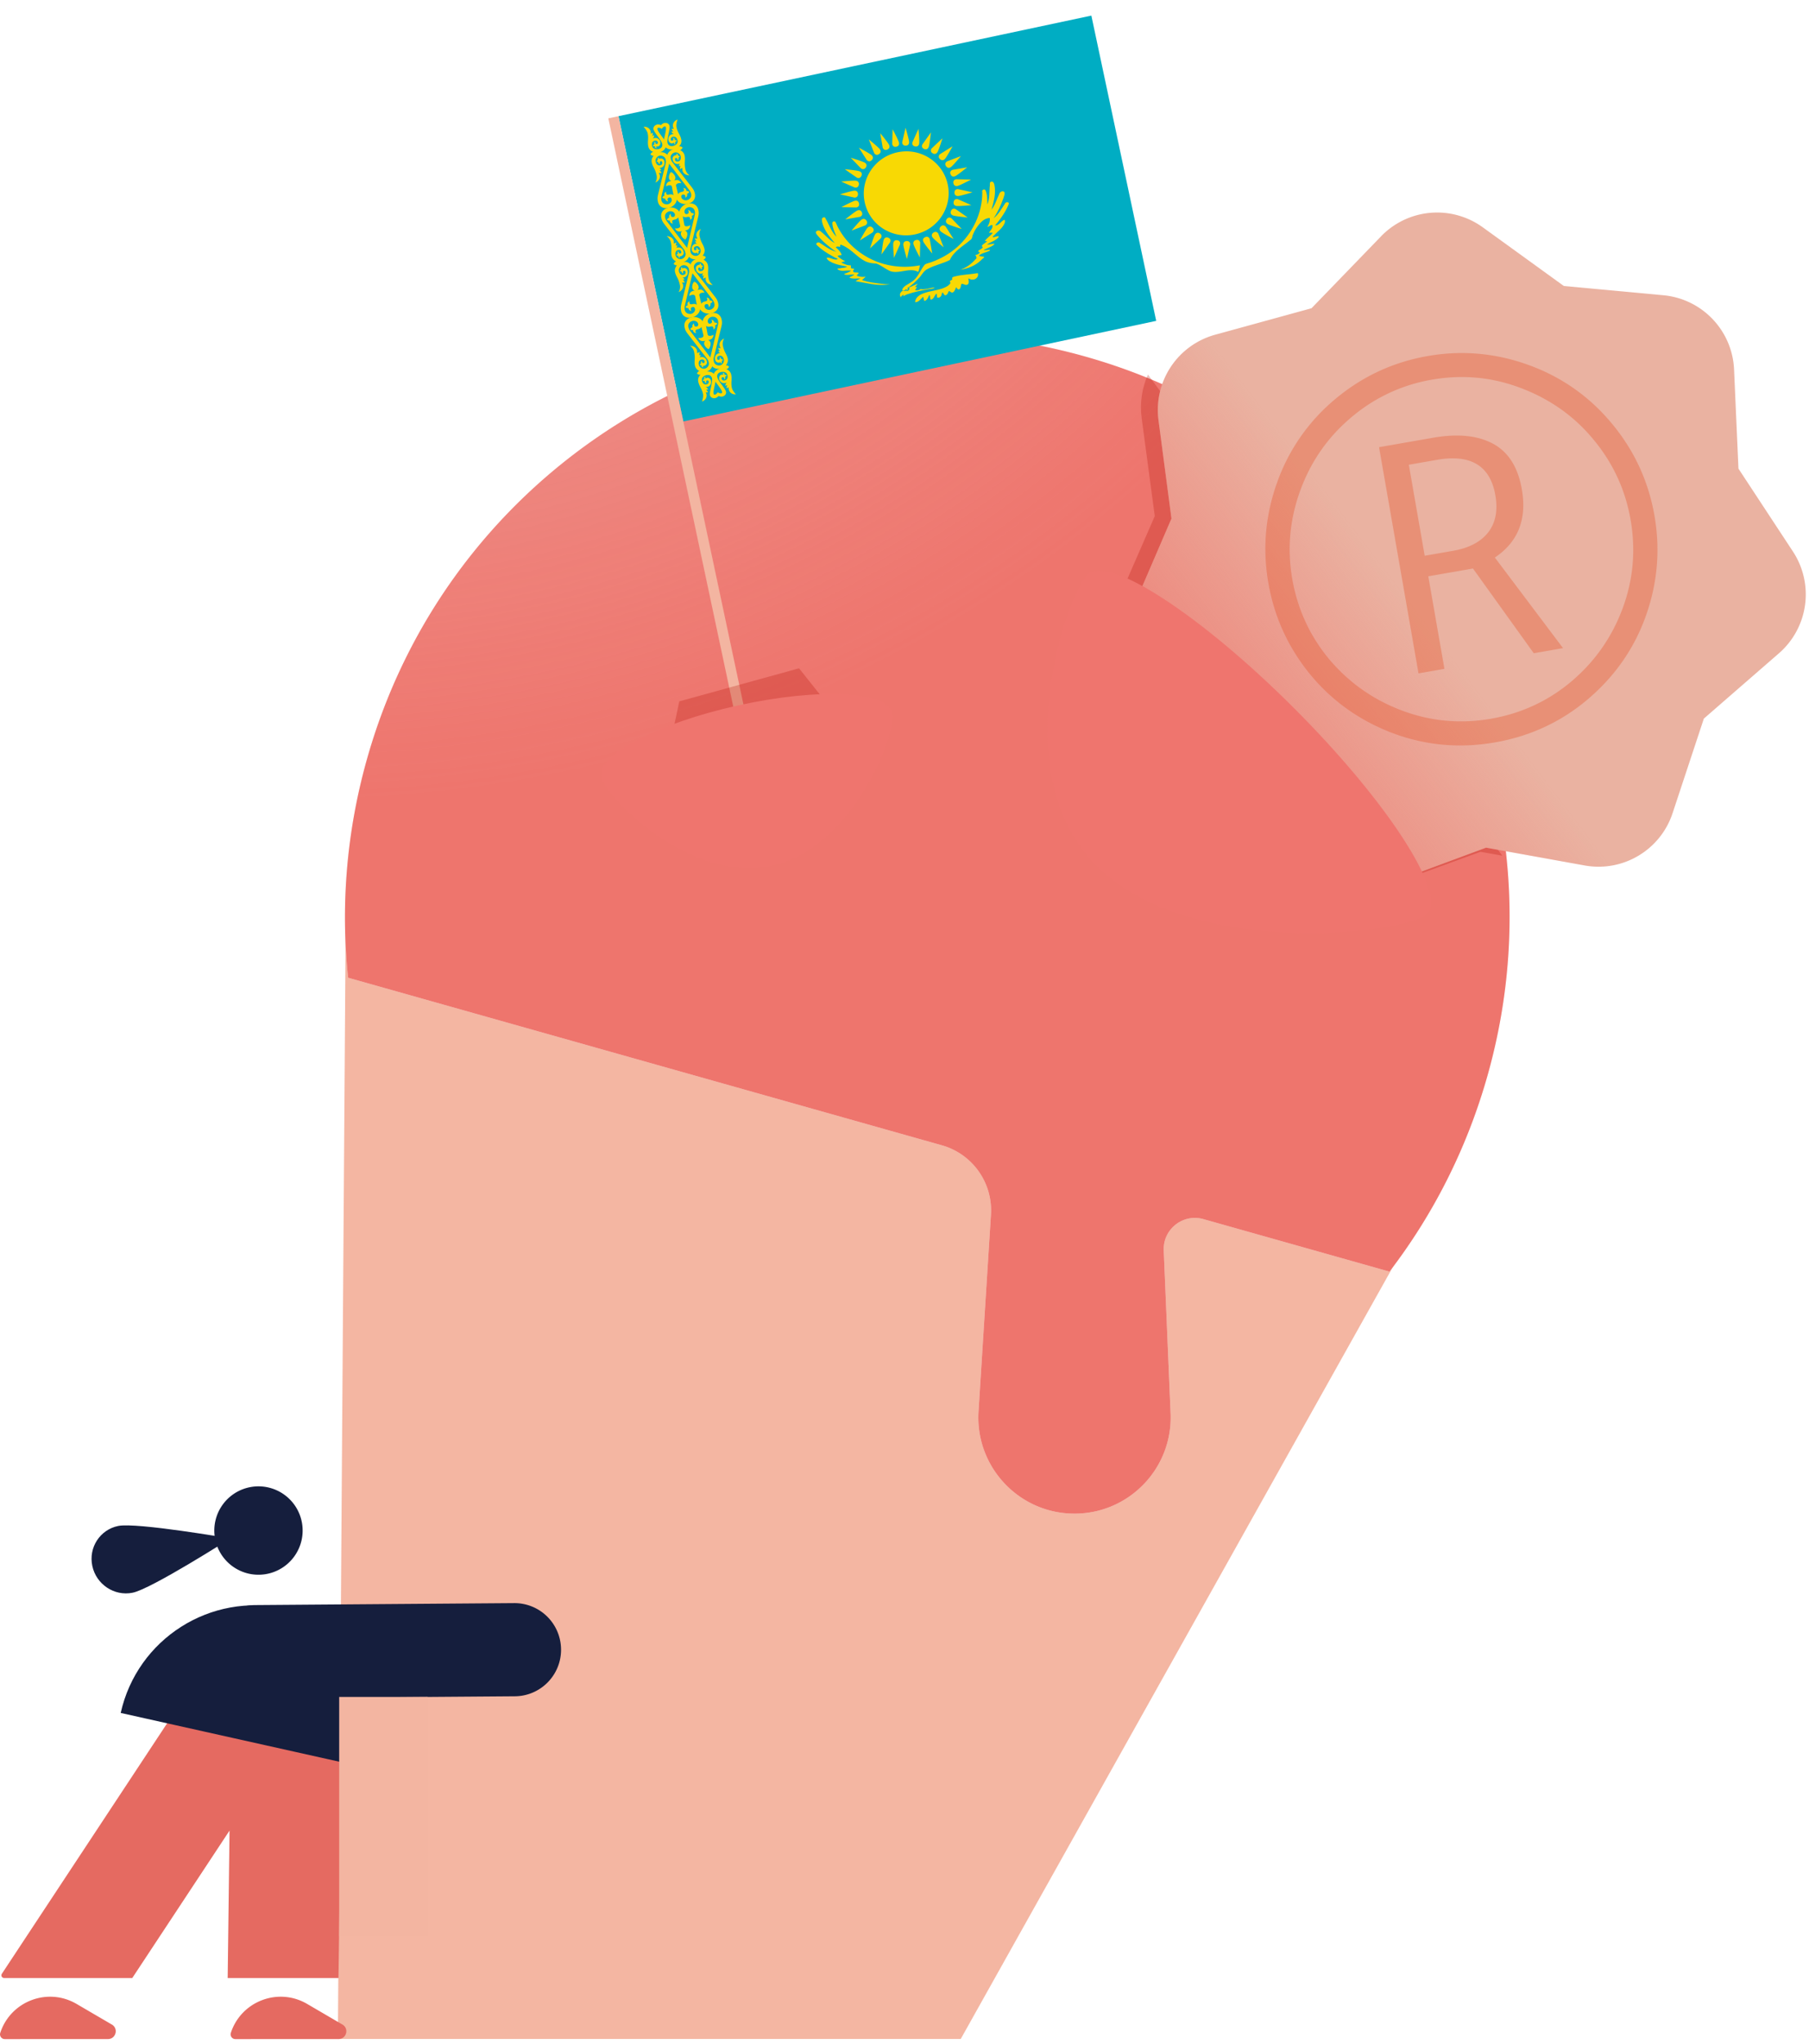 <svg xmlns="http://www.w3.org/2000/svg" xmlns:xlink="http://www.w3.org/1999/xlink" width="348" height="393" fill="none" xmlns:v="https://vecta.io/nano"><path opacity=".87" d="M184.817 392H64.997l1.494-213L275 231l-90.183 161z" fill="#f2ab94"/><g fill-rule="evenodd"><use xlink:href="#G" fill="#fbe8e7"/><use xlink:href="#G" fill="url(#D)"/></g><g filter="url(#B)"><path d="M219.629 80.418l2.517 18.806L216 113.307 267.673 170l17.121-6.24 4.206.749L220.831 72c-1.139 2.571-1.598 5.463-1.202 8.418z" fill="#b70f02" fill-opacity=".26"/></g><g fill="#e56a61"><use xlink:href="#H"/><use xlink:href="#H" x="44.357"/><path fill-rule="evenodd" d="M43.799 380.277l.358-28.343-18.711 28.343H.8c-.419 0-.681-.452-.449-.805h0l31.662-47.958c10.13-15.345 33.824-7.934 33.591 10.507l-.483 38.256H43.799z"/></g><g fill="#151e3d"><path d="M25.501 306.204c-3.523.714-6.993-1.618-7.741-5.143-.767-3.552 1.499-7.003 4.996-7.698 3.523-.715 21.558 2.405 21.558 2.405s-15.27 9.747-18.813 10.436zm29.287 3.056c-14.255-3.18-28.388 5.799-31.567 20.054l51.622 11.513c3.179-14.255-5.799-28.388-20.054-31.567z"/><path fill-rule="evenodd" d="M107.93 317.091c.038 4.946-3.942 8.986-8.889 9.023l-49.851.375a8.96 8.96 0 0 1-9.024-8.889 8.96 8.96 0 0 1 8.889-9.023l49.851-.375a8.96 8.96 0 0 1 9.023 8.889z"/><path d="M54.175 301.487a8.5 8.5 0 0 1-11.69-2.785 8.5 8.5 0 0 1 2.786-11.69 8.5 8.5 0 0 1 11.69 2.786 8.5 8.5 0 0 1-2.786 11.689z"/></g><path fill="#f3b5a1" d="M65.25 326.24h17v46h-17z"/><mask id="A" maskUnits="userSpaceOnUse" x="197" y="8" width="185" height="186" mask-type="alpha"><path transform="rotate(48.068 287.264 8.828)" fill="#c4c4c4" d="M287.264 8.828h140.557v120.419H287.264z"/></mask><g mask="url(#A)"><use xlink:href="#I" fill="#eab2a1"/><use xlink:href="#I" fill="url(#E)"/><path opacity=".65" d="M274.073 106.844l5.531-.966c2.996-.523 5.217-1.691 6.665-3.506 1.441-1.847 1.906-4.236 1.394-7.168-.989-5.666-4.726-7.934-11.212-6.801l-5.432.948 3.054 17.494zm18.683-12.784c1.007 5.765-.723 10.141-5.189 13.127l13.117 17.417-5.63.983-11.698-16.29-8.593 1.5 3.105 17.79-4.987.871-7.592-43.487 10.42-1.819c4.708-.822 8.541-.438 11.498 1.15s4.807 4.508 5.549 8.757zm-48.758 18.034c-1.15-6.589-.582-13.053 1.703-19.393a36.79 36.79 0 0 1 11.2-16.01c5.181-4.333 11.096-7.08 17.747-8.241 6.584-1.149 13.045-.58 19.381 1.709s11.671 6.025 16.002 11.21 7.078 11.105 8.24 17.759c1.133 6.49.6 12.864-1.598 19.121s-5.88 11.601-11.043 16.033-11.169 7.246-18.017 8.441c-6.815 1.19-13.399.591-19.753-1.797-6.36-2.42-11.65-6.199-15.871-11.335-4.189-5.142-6.852-10.974-7.991-17.497zm4.593-.802c1.023 5.864 3.421 11.047 7.192 15.549 3.799 4.463 8.456 7.724 13.972 9.782s11.204 2.577 17.064 1.554 11.023-3.418 15.488-7.185c4.493-3.806 7.767-8.468 9.823-13.987s2.572-11.211 1.548-17.075c-1-5.732-3.35-10.839-7.05-15.319-3.667-4.486-8.3-7.802-13.899-9.948-5.566-2.152-11.329-2.707-17.288-1.667a32.23 32.23 0 0 0-15.479 7.234c-4.498 3.773-7.77 8.451-9.814 14.036s-2.564 11.26-1.557 17.025z" fill="#e44e20" fill-opacity=".51"/></g><path d="M248.866 136.074c18.033 18.015 29.524 35.749 25.668 39.61S229.033 184.515 211 166.5s-5.626-52.195-1.769-56.056 21.602 7.614 39.635 25.63z" fill="#ef756e"/><path d="M216.183 32.344l6.237 29.344-45.815 9.739-45.152 9.597-6.238-29.344-6.237-29.345 45.152-9.597L209.946 3l6.237 29.344z" fill="#00adc3"/><g fill="#f8d904"><path d="M127.302 24.746s-.672-.358-.815-.076c-.229.453 1.449 2.109 1.594 2.787.236 1.113-.442 1.574-1.326 1.928-.593.238-1.627.299-1.627.299.135-.294.242-.394.555-.482-.393-.109-.838-.431-.97-1.052-.204-.958.107-1.436-.123-2.516-.127-.599-.78-1.257-.78-1.257.886-.098 1.487.615 1.379 1.309a.43.43 0 0 0 .347-.192c.102.165.045.393-.051.599.12.035.193-.017.357-.089.023.187-.046.405-.275.646.737-.369 1.333.073 1.454.643.091.43-.145.803-.439.865-.095.02-.244.011-.335-.031-.031.13.032.283.114.389-.228-.011-.392-.11-.351-.398-.17.02-.313-.008-.426-.096.066-.136.19-.232.35-.261-.174-.224-.069-.392.103-.546 0 0-.018.528.301.461.143-.03.263-.105.219-.316-.039-.184-.254-.404-.622-.309s-.618.399-.492.992c.116.547.615.725 1.2.619.528-.095.863-.463.748-1.004-.153-.72-1.541-2.14-1.677-2.781-.102-.481.273-.842.697-.932.549-.117 1.128.329 1.128.329l-.237.473h0z"/><path d="M130.187 37.729c.255 1.203-.693 2.051-1.542 2.231-1.143.243-1.898-.311-2.088-1.206-.108-.507-.082-.845.048-1.381l1.465-5.996c.051-.209.035-.43-.032-.746-.104-.488-.662-.786-1.16-.693-.455.085-.855.622-.751 1.115.128.599.495.8.814.732.393-.083.515-.278.456-.554-.04-.192-.151-.255-.284-.227-.337.072-.146.505-.146.505-.175-.001-.349-.143-.316-.373a.62.62 0 0 1-.368-.125c.072-.107.161-.196.289-.247-.134-.244-.056-.393.161-.495a.46.46 0 0 0 .027.286c.337-.178.921-.133 1.053.487s-.186 1.224-1.014 1.265c.21.05.346.216.41.42-.158-.026-.321 0-.321 0 .129.145.289.26.352.585-.162-.036-.327-.132-.5-.012.423.524.228 1.41-.664 1.799.256-.473.332-.941.24-1.371-.296-1.395-.734-1.547-.94-2.516-.086-.406.03-.888.38-1.273l.003.016c-.289-.015-.492-.112-.632-.274.587-.31 1.495-.499 2.022-.411.574-.054 1.056.292 1.218.486a2.21 2.21 0 0 1 .364 1.716l-1.463 6.216a1.9 1.9 0 0 0-.018.833c.152.714.859.824 1.231.745.444-.094.824-.529.734-.951-.057-.268-.236-.398-.446-.353-.502.107-.381.527-.224.775-.342-.074-.577-.286-.583-.561-.182.013-.368-.035-.561-.177.09-.18.214-.329.442-.382-.187-.389.051-.621.3-.774-.022.319-.004.678.509.569.374-.079.682-.077.905.129l-.3-1.611c-.081-.485-.743-.33-1.135-.097.042-.587.305-.956 1.078-1.041a.61.61 0 0 1-.503-.502c-.096-.451.164-1.028.372-1.226l1.118 4.666h0z"/><path d="M130.954 41.339c-.256-1.203-1.467-1.592-2.316-1.411-1.143.243-1.607 1.056-1.417 1.951.108.507.269.806.606 1.242l3.776 4.882c.132.17.208.379.275.695.103.488-.285.987-.778 1.104-.45.107-1.035-.221-1.139-.714-.128-.599.126-.932.445-1 .393-.084.584.045.642.32.041.192-.034.295-.167.323-.337.072-.339-.402-.339-.402-.159.072-.26.272-.137.469a.62.62 0 0 0-.285.264c.109.068.227.114.365.108-.024.277.108.382.348.387-.068-.09-.089-.182-.092-.272.38.026.896-.253.764-.873s-.668-1.042-1.441-.743c.171-.132.229-.338.204-.551-.134.087-.293.13-.293.13.058-.185.158-.355.084-.678-.134.099-.246.253-.453.215.174-.651-.365-1.381-1.338-1.374.426.328.685.724.777 1.155.296 1.394-.041 1.711.165 2.681.086.406.387.799.864 1.009l-.004-.016c-.257.131-.403.303-.465.507.661.044 1.568-.152 2.014-.447.546-.184.846-.697.915-.939a2.21 2.21 0 0 0-.365-1.716l-3.866-5.083a1.89 1.89 0 0 1-.354-.754c-.152-.714.449-1.102.821-1.181.444-.094.968.148 1.058.57.057.268-.054.46-.264.505-.502.107-.563-.327-.52-.617-.282.207-.411.496-.304.75-.172.062-.323.182-.441.39.155.128.329.213.559.169-.013.431.299.547.589.586-.149-.283-.279-.617.234-.727.374-.079.654-.207.774-.486l.381 1.594c.124.476-.544.604-.997.55.277.52.668.749 1.409.513a.61.61 0 0 0-.256.663c.096.451.568.872.839.969l-.877-4.717h0zm-3.653-16.594s.469-.601.714-.401c.393.32-.467 2.516-.323 3.195.237 1.113 1.044 1.258 1.995 1.222.639-.024 1.609-.389 1.609-.389a.71.71 0 0 0-.704-.215c.315-.259.591-.735.459-1.356-.204-.958-.682-1.269-.911-2.349-.128-.599.201-1.466.201-1.466-.849.271-1.109 1.167-.727 1.757-.134.049-.266.045-.396-.034-.026.191.119.377.291.526-.096.081-.183.063-.363.064.056.18.207.352.515.478-.824-.037-1.188.609-1.067 1.179.091.43.458.674.753.612a.62.62 0 0 0 .293-.165c.081.107.086.271.054.402.203-.103.313-.26.159-.507.163-.05.283-.135.35-.26-.116-.097-.268-.135-.426-.096.068-.275-.096-.386-.316-.457 0 0 .231.475-.088.543-.143.03-.283.012-.328-.2-.039-.184.067-.473.442-.535s.727.113.853.706c.117.547-.267.913-.844 1.054-.521.128-.977-.072-1.092-.613-.153-.72.537-2.581.401-3.223-.103-.481-.592-.658-1.016-.568-.549.117-.897.759-.897.759l.409.336h0z"/><path d="M129.947 37.78c.256 1.203 1.467 1.592 2.316 1.411 1.143-.243 1.607-1.056 1.416-1.951-.108-.507-.268-.806-.605-1.242l-3.777-4.882c-.132-.17-.207-.379-.274-.695-.104-.488.285-.987.778-1.105.45-.107 1.034.221 1.139.714.127.599-.127.932-.446 1-.392.083-.583-.045-.642-.32-.04-.192.035-.295.168-.323.337-.072.339.402.339.402.159-.072.26-.272.136-.469.121-.055.221-.148.286-.264-.109-.068-.227-.114-.365-.109.024-.277-.109-.382-.348-.387.067.09.088.182.092.272-.381-.026-.896.253-.764.873s.667 1.042 1.44.743c-.171.132-.228.338-.203.551.133-.088.293-.13.293-.13-.059.185-.158.355-.084.678.134-.099.245-.253.452-.215-.173.651.365 1.381 1.339 1.374-.427-.328-.686-.724-.777-1.155-.297-1.395.041-1.711-.165-2.681-.086-.406-.388-.799-.864-1.009l.003.016c.258-.131.404-.303.466-.507-.662-.044-1.568.152-2.015.447-.546.184-.845.697-.914.939s-.125 1.078.365 1.716l3.865 5.084c.168.223.294.47.355.754.151.714-.45 1.102-.821 1.181-.444.094-.968-.148-1.058-.57-.057-.268.054-.46.264-.505.502-.107.562.327.519.617.283-.207.411-.496.305-.75.172-.062.322-.181.44-.39-.155-.128-.328-.213-.559-.169.013-.431-.298-.547-.588-.585.149.283.279.617-.234.727-.374.079-.654.207-.774.486l-.381-1.594c-.124-.476.544-.604.997-.55-.278-.52-.668-.749-1.409-.513a.61.61 0 0 0 .256-.663c-.096-.451-.568-.872-.839-.969l.877 4.717h0z"/><path d="M130.714 41.39c-.256-1.203.693-2.051 1.542-2.231 1.143-.243 1.897.311 2.087 1.206.108.507.083.845-.048 1.381l-1.464 5.996c-.051.209-.035.43.032.746.104.488.661.786 1.16.693.454-.085.855-.622.75-1.116-.127-.599-.495-.8-.814-.732-.392.084-.514.278-.456.554.041.192.151.255.285.227.337-.072.146-.505.146-.505.175.001.348.143.315.373.133.001.262.045.369.125a.63.63 0 0 1-.29.248c.135.244.056.393-.16.495.024-.11.006-.202-.027-.286-.337.178-.921.133-1.053-.487s.186-1.224 1.014-1.265c-.21-.051-.346-.216-.41-.42.157.026.32-.001.32-.001-.128-.145-.289-.26-.352-.585.163.036.327.132.501.012-.424-.524-.229-1.41.664-1.799-.257.473-.332.941-.241 1.371.297 1.394.734 1.546.94 2.516.086.406-.029.888-.379 1.273l-.003-.016c.288.015.492.112.631.274-.586.31-1.494.499-2.022.411a1.53 1.53 0 0 1-1.217-.486 2.21 2.21 0 0 1-.365-1.716l1.464-6.216a1.9 1.9 0 0 0 .017-.833c-.152-.714-.859-.824-1.23-.745-.444.094-.824.529-.735.951.057.268.237.398.447.353.502-.107.381-.527.223-.775.343.074.577.286.584.561a.82.82 0 0 1 .561.177c-.09.18-.214.329-.443.382.188.389-.05.621-.299.774.021-.319.003-.677-.509-.569-.374.079-.682.077-.905-.129l.3 1.611c.081.485.742.33 1.135.097-.042.587-.306.956-1.079 1.041a.61.61 0 0 1 .504.502c.095.451-.164 1.028-.373 1.226l-1.117-4.666h0zm7.363 34.048s-.469.6-.713.401c-.394-.321.466-2.516.322-3.195-.237-1.113-1.044-1.258-1.995-1.222-.638.024-1.609.389-1.609.389a.71.71 0 0 0 .704.215c-.315.259-.591.735-.459 1.356.204.958.682 1.269.912 2.349.127.599-.202 1.466-.202 1.466.85-.271 1.109-1.167.728-1.757.134-.049.266-.045.395.034.026-.192-.118-.377-.291-.526.096-.081.183-.063.363-.064-.055-.18-.207-.352-.515-.478.824.037 1.189-.609 1.067-1.179-.091-.43-.458-.674-.753-.612a.62.62 0 0 0-.293.165c-.08-.106-.086-.271-.053-.402-.204.103-.314.26-.16.507a.56.56 0 0 0-.349.26.47.47 0 0 0 .425.096c-.068.275.096.386.317.457 0 0-.232-.475.087-.543.143-.031.283-.012.328.2.039.184-.067.473-.442.535s-.727-.113-.853-.706c-.116-.547.267-.913.845-1.054.52-.128.976.072 1.091.613.153.72-.537 2.581-.401 3.223.103.481.593.658 1.016.568.549-.117.897-.759.897-.759l-.409-.336h0z"/><path d="M135.431 62.403c-.255-1.203-1.467-1.592-2.315-1.411-1.144.243-1.607 1.056-1.417 1.951.108.507.268.806.605 1.242l3.777 4.882c.132.17.207.379.274.695.104.488-.284.987-.778 1.105-.45.107-1.034-.221-1.139-.714-.127-.599.127-.932.446-1 .392-.084.583.045.642.32.041.192-.034.295-.168.323-.337.072-.338-.402-.338-.402-.16.072-.261.272-.137.469-.121.055-.221.148-.286.264.109.068.227.114.365.109-.023.277.109.382.348.387-.067-.09-.088-.182-.091-.272.38.026.895-.253.763-.873s-.667-1.042-1.44-.743c.171-.132.228-.338.203-.551-.133.088-.293.13-.293.13.059-.185.159-.355.084-.678-.134.099-.245.253-.452.215.173-.651-.365-1.381-1.339-1.374.427.328.686.724.777 1.155.297 1.394-.041 1.711.165 2.681.086.406.388.799.864 1.009l-.003-.016c-.258.131-.404.303-.466.507.662.044 1.568-.152 2.015-.447.546-.184.845-.697.914-.939s.125-1.078-.365-1.716l-3.865-5.083a1.89 1.89 0 0 1-.354-.754c-.152-.714.449-1.102.82-1.181.444-.094.969.148 1.058.57.057.268-.054.46-.264.505-.502.107-.562-.327-.519-.617-.283.207-.411.496-.305.75-.172.062-.322.181-.44.39.155.128.329.213.559.169-.013.432.298.547.588.586-.149-.283-.278-.617.234-.727.374-.079.655-.207.775-.486l.381 1.594c.123.476-.544.604-.997.55.277.52.667.749 1.408.513a.61.61 0 0 0-.255.663c.096.451.567.872.839.969l-.878-4.717h0z"/><path d="M134.664 58.793c.256 1.203-.693 2.051-1.541 2.231-1.144.243-1.898-.311-2.088-1.206-.108-.507-.083-.845.048-1.381l1.464-5.996c.052-.209.035-.43-.032-.746-.104-.488-.661-.786-1.16-.693-.454.085-.855.622-.75 1.116.127.599.495.8.814.732.392-.084.515-.278.456-.554-.041-.192-.151-.255-.285-.227-.336.072-.145.505-.145.505-.176-.001-.349-.143-.316-.373a.62.62 0 0 1-.368-.125c.071-.107.161-.196.289-.248-.134-.244-.056-.393.16-.495-.024.11-.006.202.027.286.337-.178.922-.133 1.053.487s-.186 1.224-1.014 1.265c.21.051.347.216.41.421-.157-.026-.32 0-.32 0 .128.145.289.26.352.585-.163-.036-.327-.132-.501-.012.424.524.229 1.41-.664 1.799.257-.473.332-.941.241-1.371-.297-1.394-.734-1.546-.94-2.516-.086-.406.029-.888.379-1.273l.003.016c-.288-.015-.492-.112-.631-.274.586-.31 1.494-.499 2.022-.411a1.53 1.53 0 0 1 1.217.486c.162.194.553.934.365 1.716l-1.464 6.216a1.9 1.9 0 0 0-.017.833c.152.714.859.824 1.23.745.444-.094.825-.529.735-.951-.057-.268-.237-.398-.447-.353-.502.107-.38.527-.223.775-.342-.074-.577-.286-.584-.561-.182.013-.368-.035-.56-.177.089-.18.213-.329.442-.382-.188-.389.05-.621.299-.774-.021.319-.003.677.509.569.374-.079.682-.077.906.129l-.301-1.611c-.08-.485-.742-.33-1.134-.097.041-.587.305-.956 1.078-1.041a.61.61 0 0 1-.503-.502 1.56 1.56 0 0 1 .372-1.226l1.117 4.666h0zm3.412 16.645s.673.358.815.076c.23-.453-1.449-2.109-1.593-2.787-.237-1.113.442-1.574 1.325-1.928.593-.237 1.627-.299 1.627-.299-.135.294-.241.394-.555.482.393.109.838.431.97 1.052.204.958-.106 1.436.123 2.516.127.599.781 1.257.781 1.257-.887.098-1.488-.615-1.38-1.309-.142.01-.261.067-.347.192-.102-.165-.045-.393.051-.599-.12-.035-.192.017-.357.089-.023-.187.046-.405.276-.646-.738.369-1.334-.073-1.455-.643-.091-.43.145-.803.439-.865a.62.62 0 0 1 .335.031c.031-.13-.032-.283-.114-.389.228.011.392.11.352.398.169-.02.313.008.425.096a.47.47 0 0 1-.35.26c.174.224.069.392-.103.546 0 0 .018-.528-.3-.461-.144.03-.264.105-.219.316.039.184.253.404.621.309s.619-.399.493-.992c-.117-.547-.616-.725-1.201-.619-.528.095-.863.463-.748 1.004.153.72 1.541 2.139 1.677 2.781.103.481-.273.842-.697.932-.549.117-1.128-.329-1.128-.329l.237-.473h0z"/><path d="M135.191 62.454c-.255-1.203.693-2.051 1.542-2.231 1.143-.243 1.897.311 2.088 1.206.108.507.082.845-.048 1.381l-1.465 5.996c-.051.209-.035.43.032.746.104.488.662.786 1.16.692.455-.085.855-.622.751-1.115-.128-.599-.495-.8-.814-.732-.393.083-.515.278-.457.554.041.192.152.255.285.227.337-.072.146-.505.146-.505.175.001.349.143.316.373a.62.62 0 0 1 .368.125c-.072.107-.161.196-.289.248.134.244.056.393-.161.495a.46.46 0 0 0-.027-.286c-.337.178-.921.133-1.053-.487s.186-1.224 1.014-1.264c-.21-.051-.346-.216-.41-.42.158.026.321-.001.321-.001-.129-.145-.289-.26-.353-.585.163.036.328.132.501.012-.423-.524-.228-1.41.664-1.799-.256.473-.332.941-.24 1.371.296 1.395.733 1.546.94 2.516.086.406-.03.888-.38 1.273l-.003-.016c.289.015.492.112.632.274-.587.31-1.495.499-2.022.411-.574.054-1.056-.292-1.218-.486a2.21 2.21 0 0 1-.364-1.716l1.463-6.216c.063-.272.078-.549.017-.833-.151-.714-.858-.824-1.23-.745-.444.094-.824.529-.734.951.057.268.236.398.446.353.502-.107.381-.527.224-.775.342.074.577.286.583.561.182-.013.368.035.561.177-.09.18-.214.329-.442.382.187.389-.051.621-.3.774.021-.319.004-.678-.509-.569-.374.079-.682.077-.905-.129l.3 1.611c.081.485.743.33 1.135.097-.042.587-.305.956-1.078 1.041a.61.61 0 0 1 .503.502c.096.451-.164 1.028-.372 1.226l-1.118-4.666h0z"/><path d="M134.424 58.844c.256 1.203 1.467 1.592 2.316 1.411 1.143-.243 1.607-1.056 1.417-1.951-.108-.507-.269-.806-.606-1.242l-3.776-4.882c-.132-.17-.208-.379-.275-.695-.103-.488.285-.987.778-1.104.45-.107 1.035.221 1.139.714.128.599-.126.932-.445 1-.393.084-.584-.045-.642-.32-.041-.192.034-.295.167-.323.337-.072.339.402.339.402.159-.072.26-.272.136-.469.122-.055.222-.147.286-.264-.109-.068-.227-.114-.365-.108.024-.277-.109-.382-.348-.387.067.09.089.182.092.272-.38-.026-.896.253-.764.873s.668 1.042 1.441.743c-.171.131-.229.338-.204.551.133-.087.293-.13.293-.13-.058.185-.158.355-.084.678.134-.099.246-.253.453-.215-.174.651.365 1.381 1.338 1.374-.426-.328-.685-.724-.777-1.155-.296-1.394.041-1.711-.165-2.681-.086-.406-.387-.799-.864-1.009l.003.016c.258-.131.404-.303.466-.507-.661-.044-1.568.152-2.014.447-.546.184-.846.697-.915.939a2.21 2.21 0 0 0 .365 1.716l3.866 5.083a1.89 1.89 0 0 1 .354.754c.152.714-.449 1.102-.821 1.181-.444.094-.968-.148-1.058-.57-.057-.268.054-.46.264-.505.502-.107.562.327.52.617.282-.207.41-.496.304-.75.172-.062.323-.181.441-.39-.155-.128-.329-.213-.559-.169.013-.431-.299-.547-.589-.585.149.283.279.617-.234.727-.374.079-.654.207-.774.486l-.381-1.594c-.124-.476.544-.604.997-.55-.277-.52-.668-.749-1.409-.513a.61.61 0 0 0 .256-.663c-.096-.451-.568-.872-.839-.969l.877 4.717h0z"/></g><g clip-path="url(#F)" fill="#f8d904"><path d="M176.011 45.065c4.412-.938 7.238-5.232 6.311-9.591s-5.254-7.133-9.666-6.195-7.238 5.232-6.311 9.591 5.254 7.133 9.666 6.195zm-3.585-16.863c.474-.107.59-.438.515-.79-.1-.469-1.228-2.566-1.228-2.566l-.078 2.843c.075.352.316.613.791.512zm10.986 7.04c.105.468.44.581.796.505.475-.101 2.6-1.227 2.6-1.227l-2.874-.063c-.357.076-.622.316-.522.785zm-7.172 10.9c-.474.107-.59.438-.515.79.1.469 1.228 2.566 1.228 2.566l.078-2.843c-.075-.352-.316-.613-.791-.512zm-10.986-7.041c-.105-.468-.44-.581-.796-.505-.475.101-2.6 1.227-2.6 1.227l2.875.064c.356-.076.621-.316.521-.785zm10.79-10.952c.476.08.71-.184.778-.539.09-.473-.133-2.843-.133-2.843l-1.173 2.608c-.068.355.053.688.528.774zm7.409 10.674c-.085.475.179.707.536.771.476.086 2.869-.159 2.869-.159l-2.62-1.146c-.357-.064-.695.059-.785.533zm-10.83 7.372c-.476-.079-.711.184-.778.539-.091.473.133 2.842.133 2.842l1.172-2.608c.068-.355-.052-.688-.527-.774zm-7.409-10.675c.084-.476-.179-.707-.537-.771-.476-.086-2.869.159-2.869.159l2.62 1.146c.358.064.695-.059.786-.533zm14.19-6.056c.41.255.728.101.927-.201.266-.403.97-2.682.97-2.682l-2.087 1.966c-.199.302-.216.657.19.918zm2.697 12.685c-.261.407-.106.721.199.916.406.261 2.706.947 2.706.947l-1.977-2.055c-.304-.195-.663-.21-.928.193zm-12.84 2.729c-.409-.255-.728-.101-.927.201-.265.403-.97 2.682-.97 2.682l2.088-1.966c.199-.303.216-.657-.191-.918zm-2.696-12.685c.26-.406.106-.72-.199-.916-.406-.261-2.707-.947-2.707-.947l1.977 2.055c.305.195.664.21.929-.193zm15.427-.24c.281.393.635.372.935.168.4-.272 1.928-2.113 1.928-2.113l-2.686 1.022c-.3.204-.452.526-.177.923zm-2.426 12.766c-.395.276-.373.625-.167.921.275.395 2.132 1.905 2.132 1.905l-1.035-2.651c-.206-.296-.531-.447-.93-.176zm-12.892-2.329c-.281-.393-.634-.372-.934-.168-.401.272-1.928 2.113-1.928 2.113l2.686-1.022c.3-.204.452-.526.176-.923zm2.427-12.766c.395-.276.373-.625.167-.921-.275-.395-2.132-1.905-2.132-1.905l1.035 2.651c.206.296.531.447.93.176zm5.13-1.624c.482-.014.66-.318.657-.679-.004-.481-.687-2.759-.687-2.759l-.639 2.782c.003.361.187.664.669.656zm9.381 9.032c.01.483.315.659.678.653.485-.008 2.786-.713 2.786-.713l-2.797-.616c-.364.006-.671.193-.667.676zm-9.177 9.31c-.482.014-.66.318-.657.679.005.481.687 2.759.687 2.759l.639-2.782c-.003-.361-.186-.664-.669-.656zm-9.381-9.032c-.01-.483-.315-.659-.678-.653-.485.008-2.786.713-2.786.713l2.797.616c.364-.006.671-.193.667-.676zm12.735-8.665c.451.17.732-.044.868-.379.182-.447.431-2.818.431-2.818l-1.663 2.335c-.136.335-.084.686.364.862zm5.155 11.909c-.177.451.036.729.373.861.45.176 2.841.398 2.841.398l-2.34-1.632c-.337-.132-.692-.076-.874.373zM170.877 45.7c-.45-.17-.732.044-.868.379-.181.447-.43 2.818-.43 2.818l1.662-2.335c.136-.335.084-.686-.364-.862zm-5.155-11.909c.177-.451-.036-.729-.373-.861-.45-.176-2.841-.398-2.841-.398l2.34 1.632c.337.132.692.076.874-.373zm15.101-3.207c.351.33.693.24.948-.019.339-.345 1.479-2.446 1.479-2.446l-2.433 1.527c-.255.258-.341.604.006.938zm.14 12.973c-.335.349-.246.687.014.938.347.334 2.466 1.451 2.466 1.451l-1.532-2.399c-.26-.251-.608-.334-.948.011zm-13.119.202c-.351-.33-.693-.24-.948.019-.339.345-1.479 2.446-1.479 2.446l2.433-1.527c.255-.258.341-.604-.006-.938zm-.14-12.974c.336-.349.246-.687-.014-.938-.347-.334-2.465-1.451-2.465-1.451l1.531 2.399c.26.25.609.334.948-.011zm15.161 2.743c.197.438.547.485.882.342.446-.191 2.31-1.704 2.31-1.704l-2.834.492c-.335.143-.548.43-.358.87zm-4.891 12.064c-.444.196-.492.543-.35.873.191.441 1.712 2.277 1.712 2.277l-.484-2.801c-.143-.33-.432-.54-.878-.349zm-12.173-4.778c-.196-.438-.546-.485-.881-.342-.447.191-2.311 1.704-2.311 1.704l2.835-.492c.335-.143.548-.43.357-.87zm4.892-12.064c.443-.196.492-.543.349-.873-.191-.441-1.712-2.277-1.712-2.277l.484 2.801c.143.33.432.54.879.349zm5.849 25.824c-.211.057-.413.129-.603.236-.271.096-.518.249-.785.353l-.108.041-.182.057a.63.63 0 0 1 .052.148.5.5 0 0 1 .012.151c-.003.044-.03.102-.053.14a.45.45 0 0 1-.109.131c-.045.034-.094.055-.146.07s-.109.023-.165.015-.114-.029-.167-.058a1.39 1.39 0 0 1-.16.065.73.73 0 0 1-.157.033l-.178-.019a.98.98 0 0 1-.171-.047c-.177.16-.379.32-.458.551-.049.109-.04.219-.032.334a.86.86 0 0 0 .172.391c.029.032.01-.143.073-.181a1.07 1.07 0 0 1 .354-.28c.108-.086.106-.018.076.086-.001.051-.029.252.042.138.364-.261.802-.391 1.229-.517.615-.198 1.244-.346 1.873-.488l1.79-.341c.284-.052.583-.05.852-.157.063-.032.167-.058.199-.106-.143-.045-.291-.016-.436-.004l-1.132.241c-.321.036-.65.102-.972.047-.086-.014-.175-.073-.233.023a1.41 1.41 0 0 1-.337.149c-.204.06-.421.061-.629.026.098-.219.229-.421.344-.629l-.38.003.525-.602z"/><path d="M186.22 54.634c-.376.347-.801-.036-1.189-.095-.228.192-.154.658-.347.928-.219.384-.658.046-.7-.278-.282.359-.318 1.044-.892 1.075-.308-.156-.598-.56-.691-.01-.111.282-.473.728-.778.402-.141-.315-.391-.668-.461-.105-.046.398-.389.756-.811.676-.248-.126-.001-.842-.261-.739-.348.35-.444 1.054-1.018 1.122-.271-.196-.006-.682-.304-.9-.206.419-.409 1.012-.891 1.154-.277-.139-.146-.735-.315-.784-.439.405-.857 1.048-1.524 1.017.048-.983 1.008-1.529 1.859-1.786 1.451-.498 3.089-.498 4.409-1.334.202-.188.721-.505.453-.786-.231-.217.427-.253.425-.564-.118-.369.224-.387.539-.489 1.435-.369 2.928-.372 4.382-.628.257.672-.419 1.325-1.093 1.244-.29.112-.895-.522-.694-.01-.001.291.12.65-.098.891m-12.617 1.195c.399.232.558-.178.843-.376.975-.58 1.758-1.399 2.53-2.214.452-.564.803-1.245 1.507-1.547 1.344-.733 2.879-1.005 4.235-1.707.781-1.716 2.531-2.641 3.909-3.825.328-.182.403-.495.448-.834.398-1.055 1.034-2.05 1.874-2.816.401-.342.913-.598 1.451-.595.091.613-.146 1.223-.481 1.731.345-.081.597-.361.951-.423.252.595-.358 1.064-.636 1.527.21.003.993-.103.615.185-.456.48-1.014.862-1.417 1.393.473-.016.545.069.117.33-.215.221-.685.382-.662.719.388.136-.07.45-.249.559-.353.164-.708.406-.157.579-.127.317-.514.462-.846.504.166.294.384.616 0 .843-.78.89-1.762 1.626-2.904 1.989 1.481-.199 2.924-.785 4.003-1.833.123-.227.941-.616.425-.675-.247-.045-.755-.045-.825-.209.587-.554 1.468-.589 2.141-.987-.03-.236-.587-.05-.811-.058-.516.067-.513-.068-.034-.219.584-.294 1.278-.474 1.714-.984-.465-.104-.962.18-1.448.118.696-.494 1.594-.72 2.176-1.364.24-.411-.452-.151-.658-.099-.409.163-.648.004-.203-.273.696-.775 1.656-1.386 2.049-2.379.096-.224.157-.85-.235-.546-.535.311-.905 1.057-1.602.999 1.081-1.263 2.069-2.648 2.661-4.203-.039-.404-.674-.313-.772.031-.661.965-1.213 2.057-2.169 2.777.81-1.186 1.407-2.512 1.887-3.858.082-.387.414-.903.101-1.247-.434-.224-.837.151-.952.554-.468.968-.751 2.042-1.436 2.896.435-1.522.876-3.138.559-4.72-.071-.324-.239-.789-.673-.633-.34.138-.145.644-.235.939-.092 1.146.006 2.346-.453 3.43-.038-.908.028-1.876-.36-2.718-.177-.376-.787-.068-.62.305.049 4.028-1.857 7.965-4.873 10.649-1.384 1.212-3.019 2.152-4.75 2.788-.458.206-.991.255-1.416.515-.933 1.079-1.307 2.633-2.621 3.374-.566.444-1.376.682-1.704 1.357-.023.082-.013.17.006.252z"/><path d="M176.986 51.014c-.129.417-.16.871-.356 1.262-.958-.552-2.118-.28-3.148-.112-.852.135-1.783.252-2.561-.202-.803-.409-1.515-1.01-2.376-1.297-.739-.039-1.493-.124-2.156-.478-1.406-.712-2.398-2-3.783-2.748-.27-.17-.57-.282-.86-.414-.226.108-.01.593-.356.396-.182-.078-.581-.004-.584.159.458.391.93.848 1.107 1.434-.239.077-.69.093-.792.209a5.08 5.08 0 0 0 1.479.989c-.219.084-.671.16-.738.269.55.278 1.135.558 1.771.524.161.137-.082.52.208.604.165.029.685.025.378.268-.203.207-.038.554.262.482.211.056.644-.012.713.148-.133.206-.616.519-.135.583a3.19 3.19 0 0 0 1.456.102c-.197.25-.468.426-.675.666 1.237.404 2.547.564 3.84.712.514.056 1.031.101 1.549.088-1.465.225-2.953.099-4.394-.2l-2.248-.397c.273-.223.62-.337.909-.541-.688.01-1.419.12-2.076-.115.055-.176.391-.255.561-.375.333-.158.529-.305.028-.23-.527-.028-1.087.154-1.59-.05-.01-.184.464-.22.635-.337.227-.09.483-.18.638-.377-.839-.152-1.8.286-2.548-.258-.193-.227.423-.142.576-.219.414-.088.887-.053 1.246-.301-1.228-.249-2.529-.449-3.578-1.169-.126-.125-.495-.46-.276-.558.686-.055 1.322.562 2.012.299.068-.146-.485-.245-.651-.399-1.228-.661-2.442-1.404-3.417-2.405-.132-.375.47-.564.695-.3.957.588 1.863 1.319 2.965 1.626.387.094-.245-.157-.347-.274-1.139-.856-2.247-1.781-3.15-2.882-.162-.199-.438-.562-.121-.754.307-.242.696-.084.932.17.852.696 1.559 1.588 2.547 2.109-1.006-1.218-2.076-2.499-2.429-4.072-.049-.309-.127-.776.295-.852.341-.128.38.33.541.518.593 1.085 1.011 2.306 1.925 3.181-.337-.827-.751-1.664-.786-2.569-.027-.294.282-.451.532-.323.261.38.406.888.658 1.3 1.537 2.832 4.11 5.064 7.105 6.291a14.98 14.98 0 0 0 7.851.928l.717-.109m-2.462 4.711c.078-.017.128-.092.111-.169s-.092-.126-.17-.109-.127.092-.111.169.093.126.17.109z"/><path d="M174.49 55.623c.032-.007.052-.037.045-.069s-.037-.051-.069-.044-.052.038-.045.069.037.051.069.044z" stroke="#f8d904" stroke-width=".191"/></g><path d="M118 22.544l28.276 133.029" stroke="#f3b5a1" stroke-width="2"/><g filter="url(#C)"><path d="M153.714 128.483l7.199 9.045-32.665 8.804 2.426-11.494 23.04-6.355z" fill="#b70f02" fill-opacity=".26"/></g><path d="M141.978 135.621c-15.452 3.407-27.23 9.563-26.306 13.75s17.376 20.488 32.828 17.08 24.051-25.233 23.128-29.42-14.198-4.818-29.65-1.41z" fill="#ef756e"/><defs><filter id="B" x="204" y="60" width="97" height="122" filterUnits="userSpaceOnUse" color-interpolation-filters="sRGB"><feFlood flood-opacity="0"/><feBlend in="SourceGraphic"/><feGaussianBlur stdDeviation="6"/></filter><filter id="C" x="116.248" y="116.483" width="56.665" height="41.849" filterUnits="userSpaceOnUse" color-interpolation-filters="sRGB"><feFlood flood-opacity="0"/><feBlend in="SourceGraphic"/><feGaussianBlur stdDeviation="6"/></filter><radialGradient id="D" cx="0" cy="0" r="1" gradientUnits="userSpaceOnUse" gradientTransform="matrix(70.882,391.603,-415.033,75.123,63.665,-59.858)"><stop stop-color="#e56a61" stop-opacity=".41"/><stop offset=".536" stop-color="#ee756d"/></radialGradient><linearGradient id="E" x1="210.545" y1="167.24" x2="273.812" y2="119.012" gradientUnits="userSpaceOnUse"><stop offset=".168" stop-color="#ee756d"/><stop offset="1" stop-color="#ee756d" stop-opacity="0"/></linearGradient><clipPath id="F"><path fill="#fff" transform="matrix(.978 -.208 .208 .978 152.003 28.606)" d="M0 0h39v34H0z"/></clipPath><path id="G" d="M286.167 206.734c-3.975 14.092-10.475 26.789-18.873 37.739l-35.801-10.097c-3.93-1.109-7.795 1.947-7.623 6.027l1.318 31.319c.443 10.513-7.961 19.278-18.483 19.278-10.676 0-19.136-9.011-18.463-19.666l2.388-37.817a13 13 0 0 0-9.445-13.331L66.969 187.971c-1.438-13.725-.345-27.947 3.629-42.039 16.79-59.528 78.657-94.173 138.185-77.383s94.174 78.657 77.384 138.185z"/><path id="H" d="M.921 392.021l19.847-.008c1.526-.001 2.072-2.018.754-2.788l-6.799-3.971c-5.547-3.24-12.669-.539-14.674 5.564a.92.92 0 0 0 .872 1.203z"/><path id="I" d="M265.679 45.428a15 15 0 0 1 19.572-1.722l15.59 11.279 19.144 1.777c7.461.693 13.267 6.785 13.599 14.271l.846 19.063 10.48 15.936a15 15 0 0 1-2.692 19.563l-14.444 12.555-6.017 18.187c-2.347 7.092-9.555 11.377-16.907 10.05l-18.966-3.425-18.077 6.685c-7.007 2.591-14.853-.369-18.402-6.943l-9.1-16.856-16.416-9.84a15 15 0 0 1-6.067-18.792l7.536-17.521-2.496-18.917a15 15 0 0 1 10.897-16.426l18.54-5.094 13.38-13.828z"/></defs></svg>